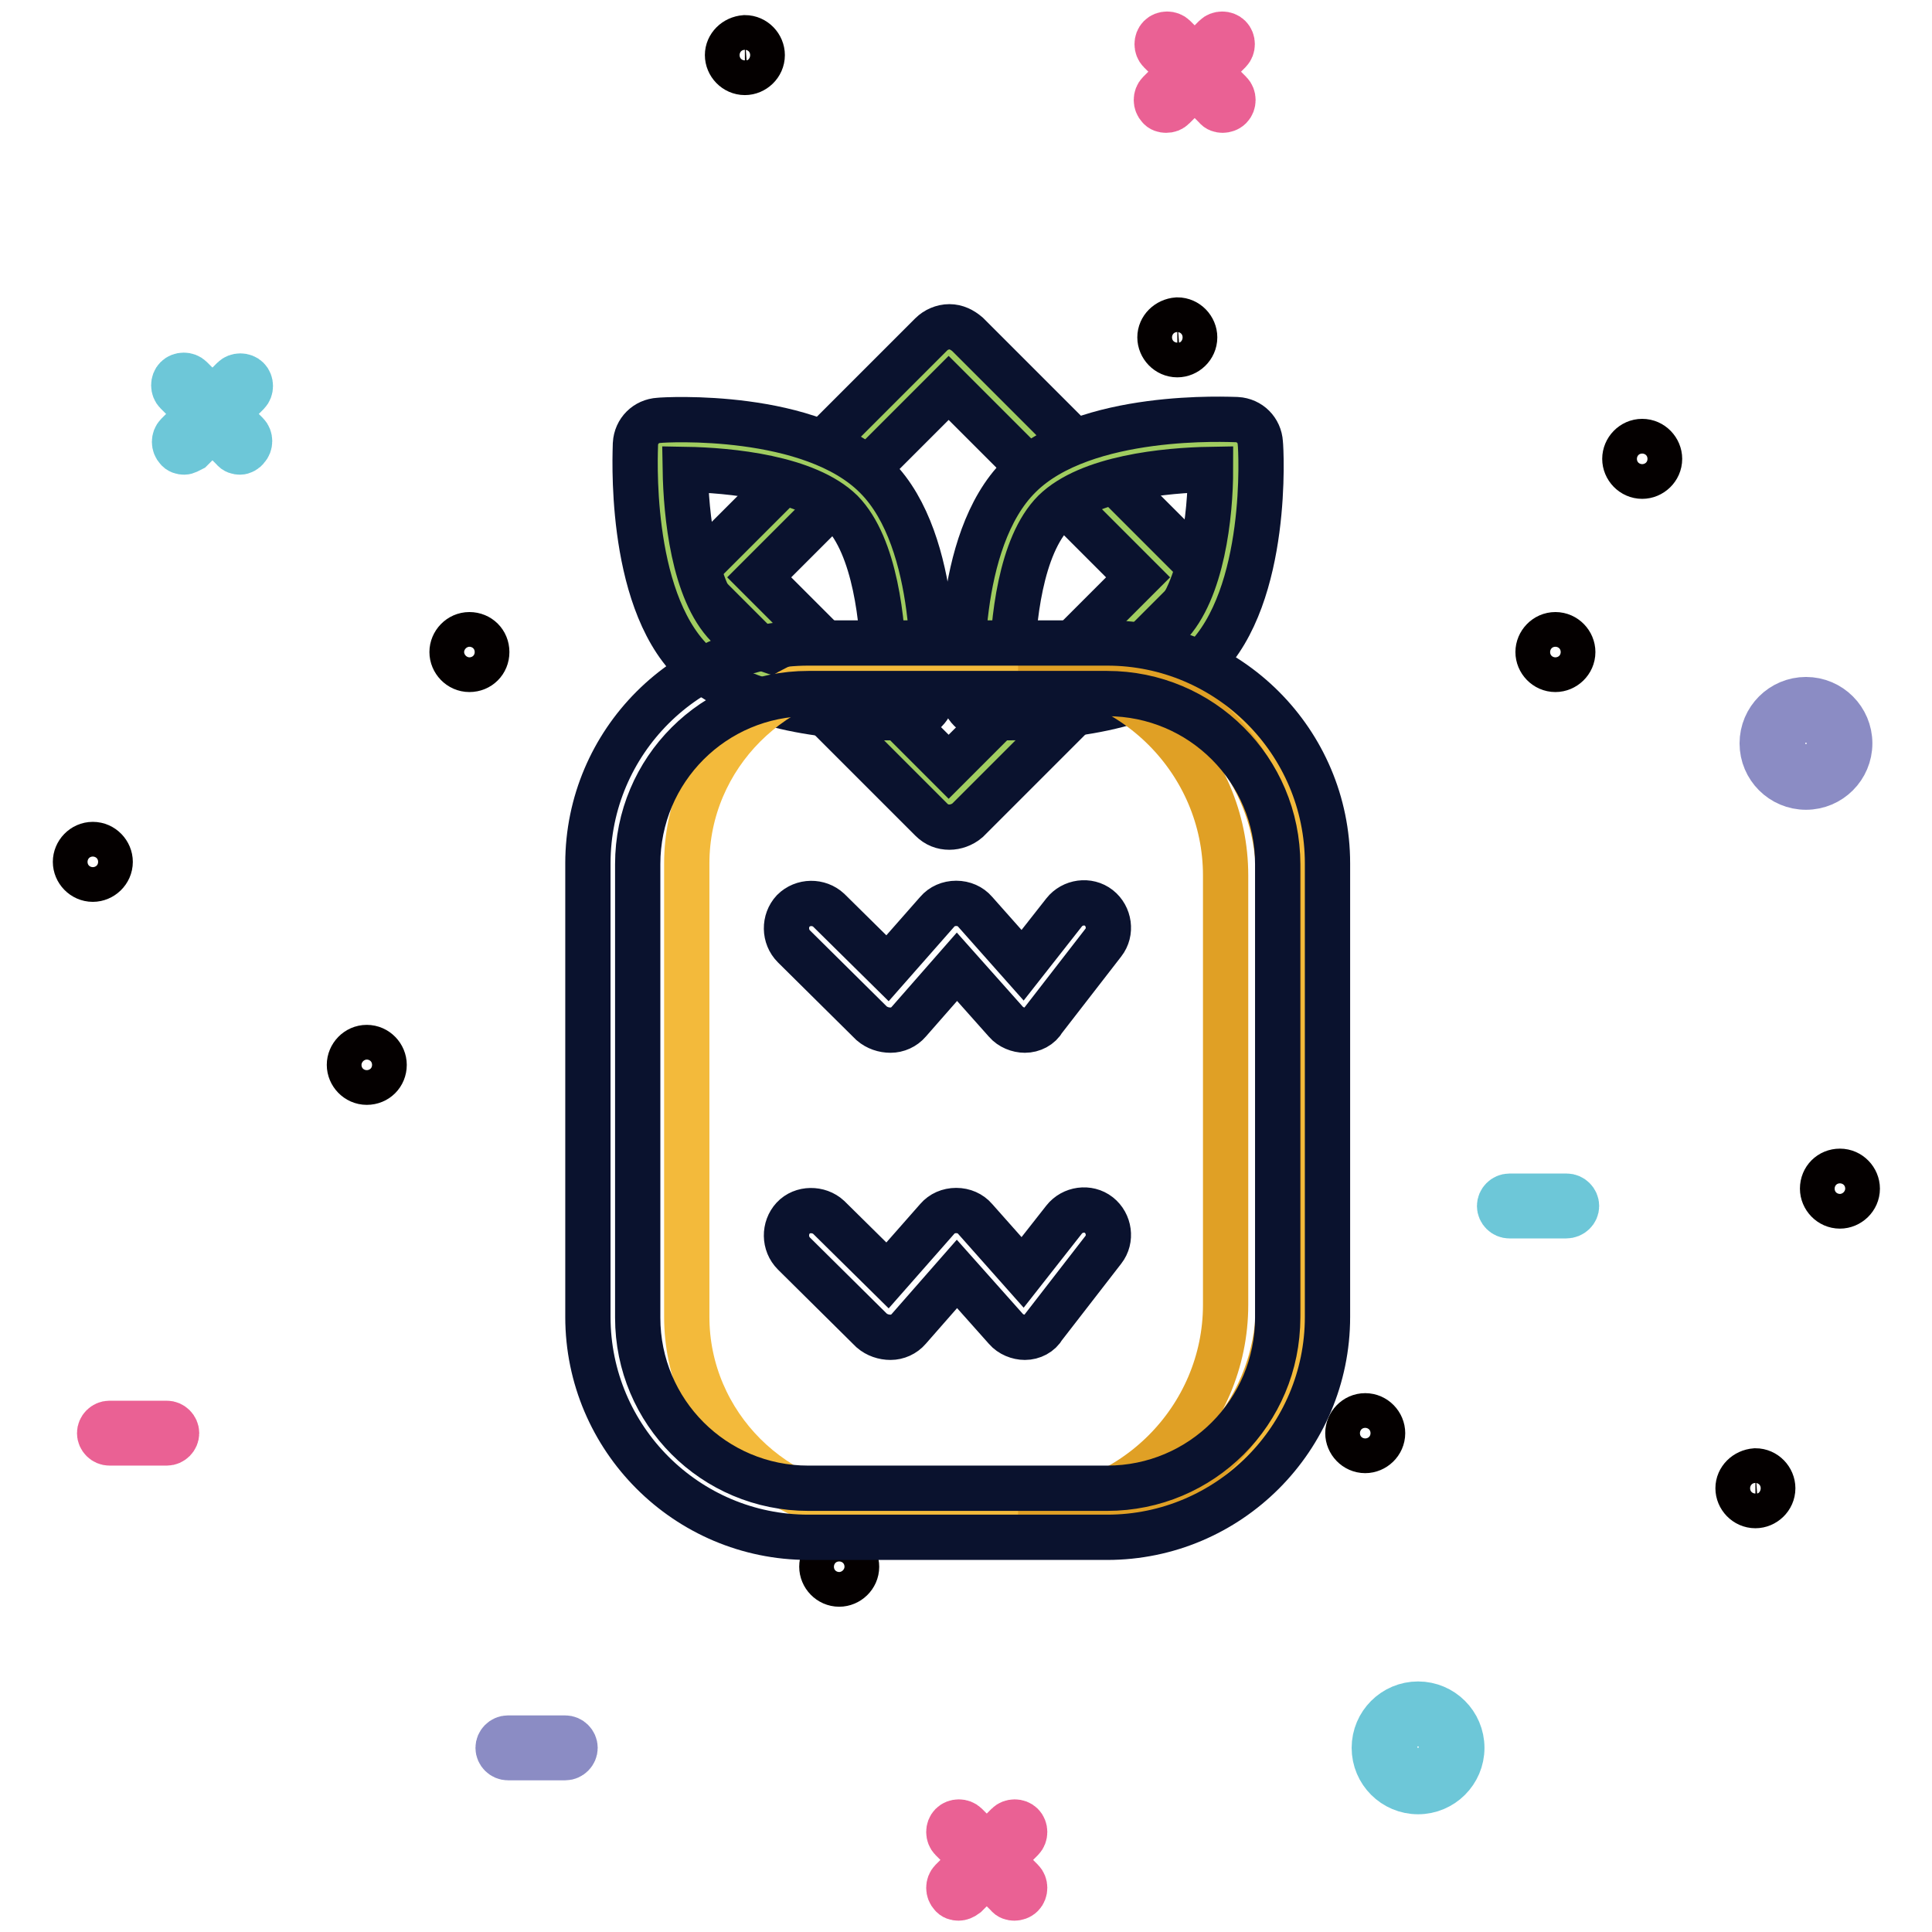 <?xml version="1.0" encoding="utf-8"?>
<!-- Svg Vector Icons : http://www.onlinewebfonts.com/icon -->
<!DOCTYPE svg PUBLIC "-//W3C//DTD SVG 1.1//EN" "http://www.w3.org/Graphics/SVG/1.1/DTD/svg11.dtd">
<svg version="1.1" xmlns="http://www.w3.org/2000/svg" xmlns:xlink="http://www.w3.org/1999/xlink" x="0px" y="0px" viewBox="0 0 256 256" enable-background="new 0 0 256 256" xml:space="preserve">
<g> <path stroke-width="6" fill-opacity="0" stroke="#ea6194"  d="M127,251.5c-0.3,0-0.7-0.1-0.9-0.4c-0.5-0.5-0.5-1.4,0-1.9l7.4-7.4c0.5-0.5,1.4-0.5,1.9,0s0.5,1.4,0,1.9 l-7.4,7.4C127.6,251.4,127.3,251.5,127,251.5z"/> <path stroke-width="6" fill-opacity="0" stroke="#ea6194"  d="M134.4,251.5c-0.3,0-0.7-0.1-0.9-0.4l-7.4-7.4c-0.5-0.5-0.5-1.4,0-1.9c0.5-0.5,1.4-0.5,1.9,0l7.4,7.4 c0.5,0.5,0.5,1.4,0,1.9C135.1,251.4,134.7,251.5,134.4,251.5z"/> <path stroke-width="6" fill-opacity="0" stroke="#6dc7d8"  d="M24.4,59.9c-0.3,0-0.7-0.1-0.9-0.4c-0.5-0.5-0.5-1.4,0-1.9l7.4-7.4c0.5-0.5,1.4-0.5,1.9,0 c0.5,0.5,0.5,1.4,0,1.9l-7.4,7.4C25,59.7,24.7,59.9,24.4,59.9z"/> <path stroke-width="6" fill-opacity="0" stroke="#6dc7d8"  d="M31.8,59.9c-0.3,0-0.7-0.1-0.9-0.4L23.4,52c-0.5-0.5-0.5-1.4,0-1.9c0.5-0.5,1.4-0.5,1.9,0l7.4,7.4 c0.5,0.5,0.5,1.4,0,1.9C32.5,59.7,32.1,59.9,31.8,59.9z"/> <path stroke-width="6" fill-opacity="0" stroke="#ea6194"  d="M154.5,14.6c-0.3,0-0.7-0.1-0.9-0.4c-0.5-0.5-0.5-1.4,0-1.9l7.4-7.4c0.5-0.5,1.4-0.5,1.9,0 c0.5,0.5,0.5,1.4,0,1.9l-7.4,7.4C155.2,14.5,154.9,14.6,154.5,14.6z"/> <path stroke-width="6" fill-opacity="0" stroke="#ea6194"  d="M162,14.6c-0.3,0-0.7-0.1-0.9-0.4l-7.4-7.4c-0.5-0.5-0.5-1.4,0-1.9c0.5-0.5,1.4-0.5,1.9,0l7.4,7.4 c0.5,0.5,0.5,1.4,0,1.9C162.7,14.5,162.3,14.6,162,14.6z"/> <path stroke-width="6" fill-opacity="0" stroke="#8b8cc4"  d="M239.3,104.3c-3.2,0-5.8-2.6-5.8-5.8c0-3.2,2.6-5.8,5.8-5.8c3.2,0,5.8,2.6,5.8,5.8 C245.1,101.7,242.5,104.3,239.3,104.3z M239.3,95.4c-1.7,0-3.1,1.4-3.1,3.1c0,1.7,1.4,3.1,3.1,3.1c1.7,0,3.1-1.4,3.1-3.1 C242.4,96.8,241,95.4,239.3,95.4z"/> <path stroke-width="6" fill-opacity="0" stroke="#6dc7d8"  d="M187.9,237.4c-3.2,0-5.8-2.6-5.8-5.8c0-3.2,2.6-5.8,5.8-5.8c3.2,0,5.8,2.6,5.8,5.8 C193.7,234.8,191.1,237.4,187.9,237.4z M187.9,228.4c-1.7,0-3.1,1.4-3.1,3.1s1.4,3.1,3.1,3.1c1.7,0,3.1-1.4,3.1-3.1 S189.6,228.4,187.9,228.4z"/> <path stroke-width="6" fill-opacity="0" stroke="#8b8cc4"  d="M74.9,232.9h-7.6c-0.7,0-1.3-0.6-1.3-1.3s0.6-1.3,1.3-1.3h7.6c0.7,0,1.3,0.6,1.3,1.3S75.6,232.9,74.9,232.9 z"/> <path stroke-width="6" fill-opacity="0" stroke="#ea6194"  d="M22.1,191.2h-7.6c-0.7,0-1.3-0.6-1.3-1.3c0-0.7,0.6-1.3,1.3-1.3h7.6c0.7,0,1.3,0.6,1.3,1.3 C23.4,190.6,22.8,191.2,22.1,191.2z"/> <path stroke-width="6" fill-opacity="0" stroke="#6dc7d8"  d="M207.5,161.1H200c-0.7,0-1.3-0.6-1.3-1.3c0-0.7,0.6-1.3,1.3-1.3h7.6c0.7,0,1.3,0.6,1.3,1.3 C208.9,160.5,208.3,161.1,207.5,161.1z"/> <path stroke-width="6" fill-opacity="0" stroke="#040000"  d="M203.8,86.4c0,1.2,1,2.3,2.3,2.3c1.2,0,2.3-1,2.3-2.3c0,0,0,0,0,0c0-1.2-1-2.3-2.3-2.3 C204.8,84.1,203.8,85.2,203.8,86.4C203.8,86.4,203.8,86.4,203.8,86.4z"/> <path stroke-width="6" fill-opacity="0" stroke="#040000"  d="M59.9,86.4c0,1.2,1,2.3,2.3,2.3s2.3-1,2.3-2.3s-1-2.3-2.3-2.3S59.9,85.2,59.9,86.4z"/> <path stroke-width="6" fill-opacity="0" stroke="#040000"  d="M215.3,60.8c0,1.2,1,2.3,2.3,2.3c1.2,0,2.3-1,2.3-2.3c0,0,0,0,0,0c0-1.2-1-2.3-2.3-2.3 C216.3,58.5,215.3,59.6,215.3,60.8C215.3,60.8,215.3,60.8,215.3,60.8z"/> <path stroke-width="6" fill-opacity="0" stroke="#040000"  d="M10,114.2c0,1.2,1,2.3,2.3,2.3c1.2,0,2.3-1,2.3-2.3l0,0c0-1.2-1-2.3-2.3-2.3C11,111.9,10,113,10,114.2z"/> <path stroke-width="6" fill-opacity="0" stroke="#040000"  d="M96.4,7.3c0,1.2,1,2.3,2.3,2.3c1.2,0,2.3-1,2.3-2.3c0-1.2-1-2.3-2.3-2.3C97.4,5.1,96.4,6.1,96.4,7.3z"/> <path stroke-width="6" fill-opacity="0" stroke="#040000"  d="M178.6,189.9c0,1.2,1,2.3,2.3,2.3c1.2,0,2.3-1,2.3-2.3c0,0,0,0,0,0c0-1.2-1-2.3-2.3-2.3 C179.6,187.6,178.6,188.7,178.6,189.9C178.6,189.9,178.6,189.9,178.6,189.9z"/> <path stroke-width="6" fill-opacity="0" stroke="#040000"  d="M153.7,44.7c0,1.2,1,2.3,2.3,2.3c1.2,0,2.3-1,2.3-2.3c0,0,0,0,0,0c0-1.2-1-2.3-2.3-2.3 C154.7,42.5,153.7,43.5,153.7,44.7C153.7,44.7,153.7,44.7,153.7,44.7z"/> <path stroke-width="6" fill-opacity="0" stroke="#040000"  d="M241.5,157.5c0,1.2,1,2.3,2.3,2.3c1.2,0,2.3-1,2.3-2.3c0,0,0,0,0,0c0-1.2-1-2.3-2.3-2.3 C242.5,155.2,241.5,156.2,241.5,157.5C241.5,157.5,241.5,157.5,241.5,157.5z"/> <path stroke-width="6" fill-opacity="0" stroke="#040000"  d="M46.3,141.1c0,1.2,1,2.3,2.3,2.3s2.3-1,2.3-2.3c0-1.2-1-2.3-2.3-2.3S46.3,139.9,46.3,141.1z"/> <path stroke-width="6" fill-opacity="0" stroke="#040000"  d="M108.9,207.6c0,1.2,1,2.3,2.3,2.3c1.2,0,2.3-1,2.3-2.3c0-1.2-1-2.3-2.3-2.3 C109.9,205.3,108.9,206.3,108.9,207.6z"/> <path stroke-width="6" fill-opacity="0" stroke="#040000"  d="M230.3,197.2c0,1.2,1,2.3,2.3,2.3c1.2,0,2.3-1,2.3-2.3c0,0,0,0,0,0c0-1.2-1-2.3-2.3-2.3 C231.3,195,230.3,196,230.3,197.2C230.3,197.2,230.3,197.2,230.3,197.2z"/> <path stroke-width="6" fill-opacity="0" stroke="#040000"  d="M92.1,59.3c0,1.3,1.1,2.4,2.4,2.4c1.3,0,2.4-1.1,2.4-2.4c0,0,0,0,0,0c0-1.3-1.1-2.4-2.4-2.4 C93.2,57,92.1,58,92.1,59.3C92.1,59.3,92.1,59.3,92.1,59.3z"/> <path stroke-width="6" fill-opacity="0" stroke="#a0cc60"  d="M125.7,46.7l29.8,29.8l-29.8,29.8L95.9,76.5L125.7,46.7z"/> <path stroke-width="6" fill-opacity="0" stroke="#0a122e"  d="M125.8,109.6c-0.9,0-1.7-0.3-2.4-1L93.6,78.8c-1.3-1.3-1.3-3.4,0-4.7l29.8-29.8c0.6-0.6,1.5-1,2.4-1 c0.9,0,1.7,0.4,2.4,1l29.8,29.8c0.6,0.6,1,1.5,1,2.4c0,0.9-0.4,1.7-1,2.4l-29.8,29.8C127.5,109.3,126.6,109.6,125.8,109.6z  M100.6,76.5l25.1,25.1l25.1-25.1l-25.1-25.1L100.6,76.5z"/> <path stroke-width="6" fill-opacity="0" stroke="#a0cc60"  d="M157.1,85.2c7.7-7.7,6.5-26.2,6.5-26.2s-18.6-1.2-26.2,6.5c-7.7,7.7-6.5,26.2-6.5,26.2 S149.5,92.9,157.1,85.2z"/> <path stroke-width="6" fill-opacity="0" stroke="#0a122e"  d="M133.6,95.1c-1.6,0-2.7-0.1-2.9-0.1c-1.7-0.1-3-1.4-3.1-3.1c-0.1-0.8-1.2-20.2,7.5-28.8 c8.6-8.6,28-7.5,28.8-7.5c1.7,0.1,3,1.4,3.1,3.1c0.1,0.8,1.2,20.2-7.5,28.8C152.8,94.3,139.4,95.1,133.6,95.1L133.6,95.1z  M160.4,62.2c-6,0.1-16.1,1.1-20.7,5.6c-4.5,4.5-5.5,14.6-5.6,20.7c6-0.1,16.1-1.1,20.7-5.6C159.3,78.3,160.4,68.2,160.4,62.2z"/> <path stroke-width="6" fill-opacity="0" stroke="#a0cc60"  d="M94,85.2c7.7,7.7,26.2,6.5,26.2,6.5s1.2-18.6-6.5-26.2c-7.7-7.7-26.2-6.5-26.2-6.5S86.4,77.5,94,85.2z"/> <path stroke-width="6" fill-opacity="0" stroke="#0a122e"  d="M117.6,95.1c-5.9,0-19.2-0.8-25.9-7.5c-8.6-8.6-7.5-28-7.5-28.8c0.1-1.7,1.4-3,3.1-3.1 c0.8-0.1,20.2-1.2,28.8,7.5c8.6,8.6,7.5,28,7.5,28.8c-0.1,1.7-1.4,3-3.1,3.1C120.3,95,119.3,95.1,117.6,95.1z M90.8,62.2 c0.1,6,1.1,16.1,5.6,20.7c4.5,4.5,14.6,5.5,20.7,5.6c-0.1-6-1.1-16.1-5.6-20.7C106.9,63.3,96.8,62.3,90.8,62.2z"/> <path stroke-width="6" fill-opacity="0" stroke="#f3ba3b"  d="M146.7,200.4h-29.8c-14.2,0-25.9-11.7-25.9-25.9v-60.1c0-14.2,11.7-25.9,25.9-25.9h29.8 c14.2,0,25.9,11.7,25.9,25.9v60.1C172.6,188.8,161,200.4,146.7,200.4z"/> <path stroke-width="6" fill-opacity="0" stroke="#e0a025"  d="M141.9,88.5h-7c15.1,0,27.5,12.4,27.5,27.5v56.9c0,15.1-12.4,27.5-27.5,27.5h7c15.1,0,27.5-12.4,27.5-27.5 V116C169.4,100.9,157,88.5,141.9,88.5z"/> <path stroke-width="6" fill-opacity="0" stroke="#0a122e"  d="M146.7,203.7h-39.6c-16.1,0-29.2-13.1-29.2-29.2v-60.1c0-16.1,13.1-29.2,29.2-29.2h39.6 c16.1,0,29.2,13.1,29.2,29.2v60.1C175.9,190.6,162.8,203.7,146.7,203.7z M107.1,91.9c-12.5,0-22.6,10.1-22.6,22.6v60.1 c0,12.5,10.1,22.6,22.6,22.6h39.6c12.5,0,22.6-10.1,22.6-22.6v-60.1c0-12.5-10.1-22.6-22.6-22.6H107.1z"/> <path stroke-width="6" fill-opacity="0" stroke="#0a122e"  d="M135.8,136.5c-0.9,0-1.9-0.4-2.5-1.1l-6.5-7.3l-6.4,7.3c-0.6,0.7-1.5,1.1-2.4,1.1c-0.9,0-1.8-0.3-2.5-0.9 l-10.3-10.2c-1.3-1.3-1.3-3.4-0.1-4.7c1.3-1.3,3.4-1.3,4.7-0.1l7.8,7.7l6.6-7.5c0.6-0.7,1.5-1.1,2.5-1.1c1,0,1.9,0.4,2.5,1.1 l6.3,7.1l5.5-7c1.1-1.4,3.2-1.7,4.6-0.6c1.4,1.1,1.7,3.2,0.6,4.6l-7.9,10.2C137.8,136,136.8,136.5,135.8,136.5L135.8,136.5 L135.8,136.5z"/> <path stroke-width="6" fill-opacity="0" stroke="#0a122e"  d="M135.8,177.2c-0.9,0-1.9-0.4-2.5-1.1l-6.5-7.3l-6.4,7.3c-0.6,0.7-1.5,1.1-2.4,1.1c-0.9,0-1.8-0.3-2.5-0.9 l-10.3-10.2c-1.3-1.3-1.3-3.4-0.1-4.7s3.4-1.3,4.7-0.1l7.8,7.7l6.6-7.5c0.6-0.7,1.5-1.1,2.5-1.1c1,0,1.9,0.4,2.5,1.1l6.3,7.1l5.5-7 c1.1-1.4,3.2-1.7,4.6-0.6c1.4,1.1,1.7,3.2,0.6,4.6l-7.9,10.2C137.8,176.7,136.8,177.2,135.8,177.2L135.8,177.2L135.8,177.2z"/></g>
</svg>